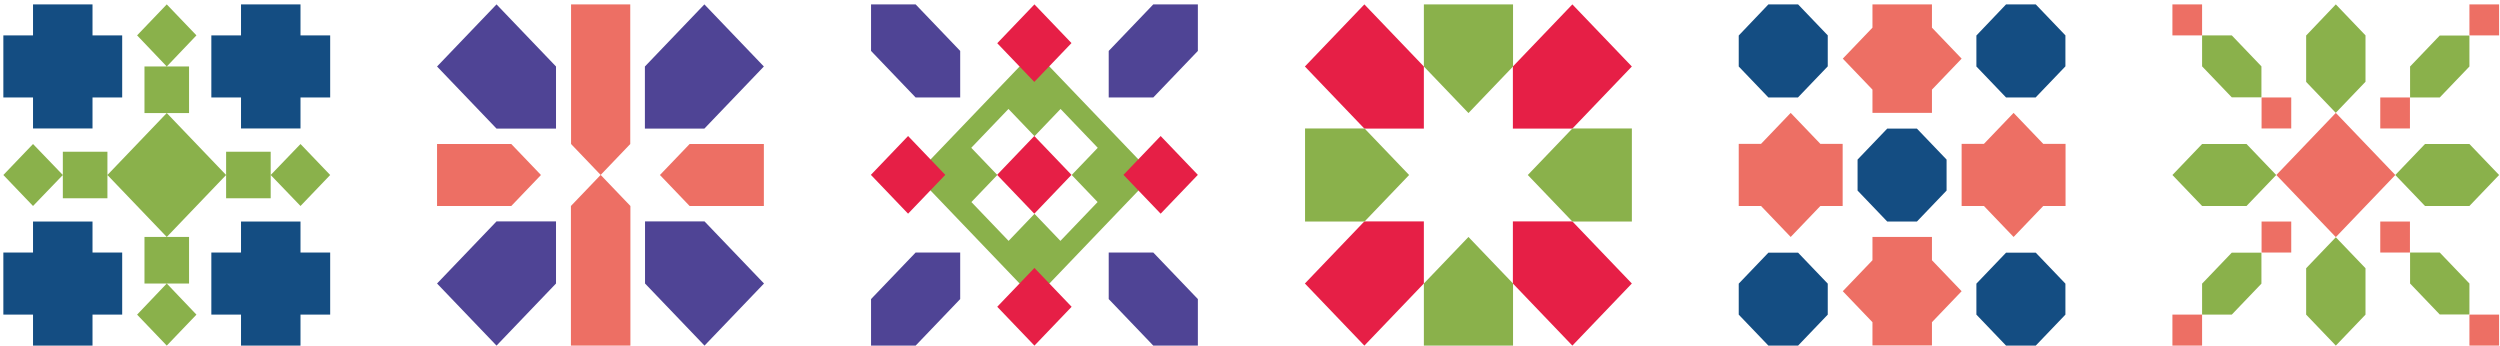 <svg width="376" height="52" viewBox="0 0 376 52" fill="none" xmlns="http://www.w3.org/2000/svg">
<g clip-path="url(#clip0_0_500)">
<path fill-rule="evenodd" clip-rule="evenodd" d="M65.731 30.979H76.898L81.361 26.32L76.898 21.66H65.731V31.001V30.979ZM114.885 30.979H103.718L99.254 26.32L103.718 21.66H114.885V31.001V30.979ZM85.845 0.66H94.791V21.66L90.329 26.32L85.866 30.979V51.98H94.813V30.979L90.349 26.32L85.887 21.66V0.66H85.845Z" fill="#ED6F64"/>
<path fill-rule="evenodd" clip-rule="evenodd" d="M74.678 0.66L83.624 10.001V19.341H74.678L65.731 10.001L74.678 0.66ZM74.678 51.98L83.624 42.639V33.298H74.678L65.731 42.639L74.678 51.98ZM105.959 51.98L97.012 42.639V33.298H105.959L114.906 42.639L105.959 51.98ZM105.938 0.66L96.992 10.001V19.341H105.938L114.885 10.001L105.938 0.66Z" fill="#4F4495"/>
<path fill-rule="evenodd" clip-rule="evenodd" d="M173.454 0.66H180.159V7.66L173.454 14.66H166.75V7.66L173.454 0.66ZM173.454 51.98H180.159V44.98L173.454 37.98H166.75V44.98L173.454 51.98ZM137.71 51.98H131.005V44.98L137.71 37.98H144.414V44.98L137.71 51.98ZM137.71 0.66H131.005V7.66L137.71 14.66H144.414V7.66L137.71 0.66Z" fill="#4F4495"/>
<path fill-rule="evenodd" clip-rule="evenodd" d="M151.672 16.388L155.59 20.479L159.508 16.388L165.102 22.229L161.184 26.319L165.081 30.388L159.487 36.229L155.59 32.16L151.692 36.229L146.098 30.388L149.996 26.319L146.077 22.229L151.672 16.388ZM137.718 26.319L155.59 44.979L173.462 26.319L155.59 7.659L137.718 26.319Z" fill="#8AB14B"/>
<path fill-rule="evenodd" clip-rule="evenodd" d="M149.984 46.139L155.579 51.98L161.173 46.139L155.579 40.298L149.984 46.139ZM174.562 32.139L180.156 26.298L174.562 20.457L168.968 26.298L174.562 32.139ZM136.575 32.139L142.17 26.298L136.575 20.457L130.981 26.298L136.575 32.139ZM155.558 32.139L161.152 26.298L155.558 20.457L149.964 26.298L155.558 32.139ZM149.964 6.478L155.558 12.319L161.152 6.478L155.579 0.66L149.984 6.5L149.964 6.478Z" fill="#E61F46"/>
<path fill-rule="evenodd" clip-rule="evenodd" d="M34.007 26.32L25.081 17.001H28.434V10.001H25.081L29.544 5.319L25.081 0.66L20.619 5.319L25.081 10.001H21.729V17.001H25.081L16.156 26.32V22.82H9.451V26.32L4.967 30.98L0.504 26.32L4.967 21.66L9.451 26.32V29.82H16.156V26.32L25.081 35.639H21.729V42.639H25.081L29.544 47.321L25.081 51.98L20.619 47.321L25.081 42.639H28.434V35.639H25.081L34.007 26.32V29.82H40.712V26.32L45.196 30.98L49.659 26.32L45.196 21.66L40.712 26.32V22.82H34.007V26.32Z" fill="#8AB14B"/>
<path fill-rule="evenodd" clip-rule="evenodd" d="M4.967 14.66V19.32H13.914V14.66H18.377V5.319H13.914V0.66H4.967V5.319H0.504V14.66H4.967ZM4.967 47.321V51.98H13.914V47.321H18.377V37.98H13.914V33.32H4.967V37.98H0.504V47.321H4.967ZM36.249 47.321V51.98H45.196V47.321H49.659V37.98H45.196V33.32H36.249V37.98H31.786V47.321H36.249ZM36.249 14.66V19.32H45.196V14.66H49.659V5.319H45.196V0.66H36.249V5.319H31.786V14.66H36.249Z" fill="#144D82"/>
<path fill-rule="evenodd" clip-rule="evenodd" d="M270.431 14.66H265.968L261.505 10.001V5.341L265.968 0.66H270.431L274.894 5.319V9.979L270.431 14.638V14.66ZM288.303 33.32H283.84L279.378 28.66V24.001L283.84 19.341H288.303L292.766 24.001V28.66L288.303 33.32ZM306.176 51.98H301.712L297.25 47.321V42.661L301.712 38.001H306.176L310.638 42.661V47.321L306.176 51.98ZM270.431 51.98H265.968L261.505 47.321V42.661L265.968 38.001H270.431L274.894 42.661V47.321L270.431 51.98ZM306.176 14.66H301.712L297.25 10.001V5.341L301.712 0.66H306.176L310.638 5.319V9.979L306.176 14.638V14.66Z" fill="#144D82"/>
<path fill-rule="evenodd" clip-rule="evenodd" d="M264.858 30.979L269.32 35.639L273.783 30.979H277.136V21.638H273.783L269.32 16.979L264.858 21.638H261.505V30.979H264.858ZM281.619 39.139L277.156 43.798L281.619 48.458V51.958H290.566V48.458L295.029 43.798L290.566 39.139V35.639H281.619V39.139ZM281.619 4.16L277.156 8.819L281.619 13.479V16.979H290.566V13.479L295.029 8.819L290.566 4.16V0.66H281.619V4.16ZM298.381 30.979L302.844 35.639L307.307 30.979H310.659V21.638H307.307L302.844 16.979L298.381 21.638H295.029V30.979H298.381Z" fill="#ED6F64"/>
<path fill-rule="evenodd" clip-rule="evenodd" d="M236.483 51.98L227.537 42.639V33.298H236.483L245.43 42.639L236.483 51.98ZM205.201 51.98L214.148 42.639V33.298H205.201L196.255 42.639L205.201 51.98ZM236.483 0.66L227.537 10.001V19.341H236.483L245.43 10.001L236.483 0.66ZM205.201 0.66L214.148 10.001V19.341H205.201L196.255 10.001L205.201 0.66Z" fill="#E61F46"/>
<path fill-rule="evenodd" clip-rule="evenodd" d="M214.151 0.66V10.001L220.856 17.001L227.561 10.001V0.66H214.151ZM196.279 19.32H205.225L211.931 26.32L205.225 33.32H196.279V19.32ZM214.151 51.98V42.639L220.856 35.639L227.561 42.639V51.98H214.151ZM245.433 19.32H236.487L229.781 26.32L236.487 33.32H245.433V19.32Z" fill="#8AB14B"/>
<path fill-rule="evenodd" clip-rule="evenodd" d="M351.308 51.98L346.845 47.321V40.342L351.308 35.683L355.771 40.342V47.321L351.308 51.98ZM362.476 37.98H366.939L371.401 42.639V47.299H366.939L362.476 42.639V37.98ZM362.476 14.66V10.001L366.939 5.341H371.401V10.001L366.939 14.66H362.476ZM351.308 16.979L346.845 12.319V5.341L351.308 0.66L355.771 5.319V12.297L351.308 16.957V16.979ZM331.194 5.319H335.657L340.119 9.979V14.638H335.657L331.194 9.979V5.319ZM326.731 26.32L331.194 21.66H337.878L342.341 26.32L337.878 30.979H331.194L326.731 26.32ZM331.194 47.321V42.661L335.657 38.001H340.119V42.661L335.657 47.321H331.194ZM360.254 26.32L364.718 21.66H371.401L375.864 26.32L371.401 30.979H364.718L360.254 26.32Z" fill="#8AB14B"/>
<path fill-rule="evenodd" clip-rule="evenodd" d="M340.141 33.32H344.603V37.98H340.141V33.32ZM326.731 0.66H331.194V5.319H326.731V0.66ZM340.141 14.66H344.603V19.32H340.141V14.66ZM371.401 0.66H375.864V5.319H371.401V0.66ZM357.992 14.66H362.455V19.32H357.992V14.66ZM357.992 33.32H362.455V37.98H357.992V33.32ZM371.401 47.321H375.864V51.98H371.401V47.321ZM342.361 26.32L351.308 16.979L360.254 26.32L351.308 35.661L342.361 26.32ZM326.731 47.321H331.194V51.98H326.731V47.321Z" fill="#ED6F64"/>
</g>
<defs>
<clipPath id="clip0_0_500">
<rect width="375.373" height="51.321" fill="white" transform="translate(0.504 0.66)"/>
</clipPath>
</defs>
</svg>
